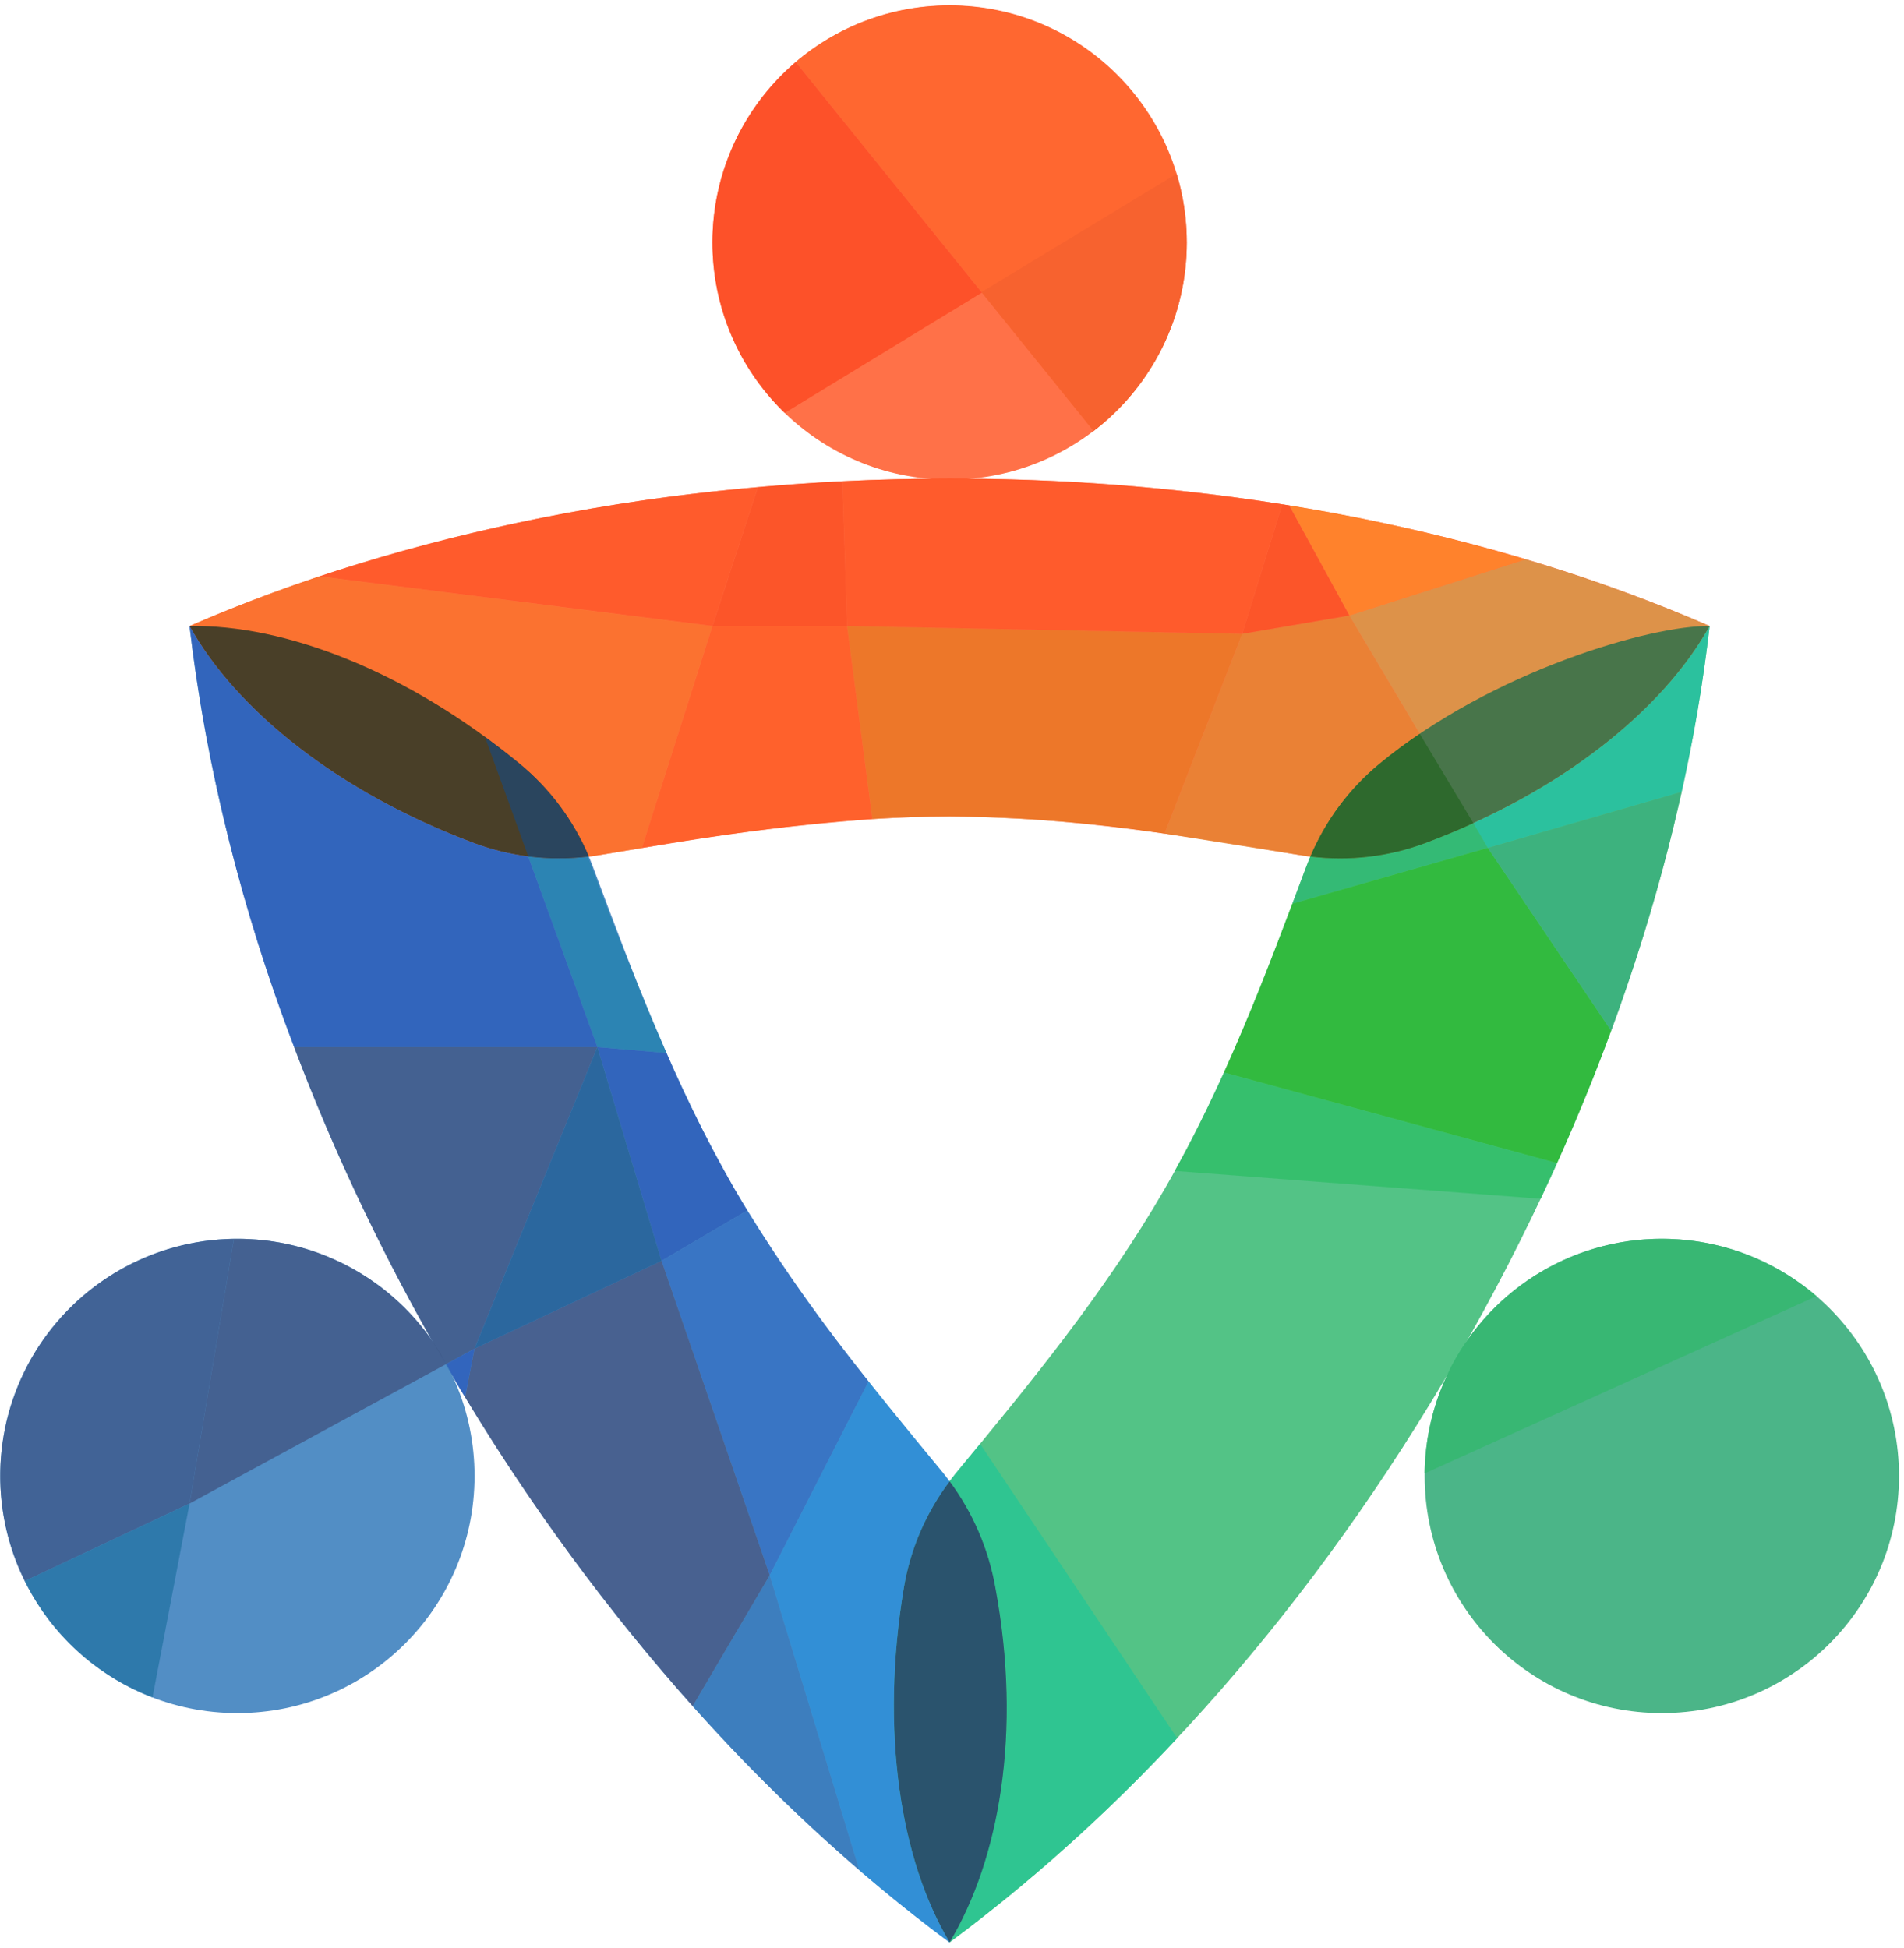 <svg xmlns="http://www.w3.org/2000/svg" width="302" height="309" viewBox="0 0 302 309" fill="none"><g opacity="0.852"><path opacity="0.852" d="M37.651 271.744C58.427 271.744 75.27 254.902 75.27 234.125C75.27 213.349 58.427 196.506 37.651 196.506C16.874 196.506 0.032 213.349 0.032 234.125C0.032 254.902 16.874 271.744 37.651 271.744Z" fill="#1264B0"></path><path opacity="0.852" d="M70.09 215.397C47.523 176.309 34.2 135.857 30.067 99.307C45.243 99.048 64.626 106.48 82.452 121.177C87.673 125.489 91.667 131.099 94.033 137.444C100.3 154.208 106.874 171.925 116.502 188.601C126.13 205.277 138.186 219.829 149.571 233.639C153.829 238.893 156.685 245.143 157.871 251.802C162.157 274.651 158.432 295.091 150.619 308.102C121.027 286.249 92.657 254.485 70.09 215.397Z" fill="#1264B0"></path><path opacity="0.852" d="M263.587 271.744C284.363 271.744 301.206 254.902 301.206 234.125C301.206 213.349 284.363 196.506 263.587 196.506C242.81 196.506 225.968 213.349 225.968 234.125C225.968 254.902 242.81 271.744 263.587 271.744Z" fill="#099A5C"></path><path opacity="0.852" d="M231.141 215.397C253.708 176.309 267.041 135.856 271.171 99.305C262.03 99.15 236.73 106.376 218.78 121.175C213.559 125.487 209.564 131.098 207.199 137.442C200.932 154.207 194.358 171.924 184.73 188.6C175.102 205.276 163.045 219.828 151.661 233.638C147.348 238.859 144.486 245.123 143.361 251.801C139.546 274.587 142.801 295.09 150.614 308.101C180.202 286.249 208.574 254.485 231.141 215.397Z" fill="#13AC59"></path><path opacity="0.852" d="M150.622 76.084C171.398 76.084 188.241 59.241 188.241 38.465C188.241 17.688 171.398 0.845 150.622 0.845C129.846 0.845 113.003 17.688 113.003 38.465C113.003 59.241 129.846 76.084 150.622 76.084Z" fill="#FF3C04"></path><path opacity="0.852" d="M150.623 75.921C105.488 75.921 63.794 84.61 30.074 99.305C37.437 112.577 53.566 125.648 75.206 133.737C81.55 136.104 88.406 136.76 95.084 135.637C112.736 132.683 131.366 129.517 150.623 129.517C169.88 129.517 188.509 132.682 206.161 135.637C212.839 136.76 219.694 136.104 226.039 133.737C247.7 125.637 263.804 112.584 271.171 99.305C237.448 84.609 195.926 75.921 150.623 75.921Z" fill="#FF3C04"></path><path opacity="0.852" d="M134.372 99.3L133.617 76.344C129.103 76.564 124.641 76.891 120.217 77.282L113.008 99.303L134.372 99.3Z" fill="#FC3400"></path><path opacity="0.852" d="M113.003 99.3L101.803 134.515C113.909 132.37 126.115 130.837 138.376 129.922L134.376 99.3H113.003Z" fill="#FF4505"></path><path opacity="0.852" d="M120.209 77.279C96.56 79.274 73.225 84.021 50.676 91.424L112.999 99.3L120.209 77.279Z" fill="#FF3C04"></path><path opacity="0.852" d="M50.68 91.425C43.533 93.813 36.648 96.442 30.074 99.306C37.437 112.58 53.566 125.65 75.206 133.739C81.55 136.106 88.406 136.761 95.084 135.639C97.307 135.267 99.545 134.893 101.799 134.519L112.999 99.305L50.68 91.425Z" fill="#FB5C0A"></path><path opacity="0.852" d="M134.372 99.3L138.372 129.921C142.425 129.665 146.508 129.514 150.622 129.514C162.034 129.622 173.424 130.53 184.708 132.232L197.022 100.552L134.372 99.3Z" fill="#E76301"></path><path opacity="0.852" d="M206.161 135.634C212.838 136.756 219.694 136.1 226.038 133.734C228.656 132.755 231.19 131.705 233.638 130.584L214.034 97.643L197.023 100.552L184.709 132.232" fill="#E37111"></path><path opacity="0.852" d="M233.642 130.588C251.45 122.48 264.699 110.972 271.171 99.306C261.672 95.196 251.933 91.666 242.007 88.734L214.031 97.643L233.642 130.588Z" fill="#D1882C"></path><path opacity="0.852" d="M242.006 88.733C229.693 85.076 217.157 82.216 204.477 80.169L214.03 97.642L242.006 88.733Z" fill="#FF7204"></path><path opacity="0.852" d="M214.03 97.643L204.477 80.17L203.377 79.994L197.025 100.551L214.03 97.643Z" fill="#FC3400"></path><path opacity="0.852" d="M197.023 100.551L203.375 79.993C185.926 77.245 168.287 75.884 150.623 75.921C144.817 75.921 139.298 76.056 133.616 76.339L134.373 99.3L197.023 100.551Z" fill="#FF3C04"></path><path opacity="0.852" d="M207.85 135.86C213.995 136.624 220.234 135.896 226.038 133.738C247.699 125.638 263.803 112.584 271.17 99.305C262.029 99.15 236.729 106.376 218.779 121.176C214.009 125.121 210.26 130.158 207.85 135.86Z" fill="#0E592C"></path><path opacity="0.852" d="M271.17 99.306C264.692 110.982 251.455 122.482 233.63 130.593L235.983 134.493L266.723 125.614C268.667 116.932 270.151 108.153 271.17 99.314V99.306Z" fill="#00B894"></path><path opacity="0.852" d="M118.539 192.001C117.853 190.871 117.152 189.754 116.488 188.601C112.497 181.613 108.896 174.408 105.702 167.021L94.754 166.088L104.931 200.007L118.539 192.001Z" fill="#0A44B0"></path><path opacity="0.852" d="M122.092 249.875L137.761 219.138C130.794 210.503 124.375 201.441 118.54 192.004L104.93 200.01L122.092 249.875Z" fill="#155BBA"></path><path opacity="0.852" d="M109.873 270.629C118.107 279.873 126.937 288.568 136.308 296.658L122.087 249.875L109.873 270.629Z" fill="#1967B2"></path><path opacity="0.852" d="M104.929 200.006L75.262 213.937L73.768 221.621C84.266 239.035 96.35 255.44 109.867 270.629L122.086 249.875L104.929 200.006Z" fill="#283F73"></path><path opacity="0.852" d="M94.753 166.088H46.653C52.677 182.001 59.909 197.43 68.285 212.24C69.121 213.687 69.966 215.003 70.8 216.366L75.26 213.938L94.753 166.088Z" fill="#233E75"></path><path opacity="0.852" d="M75.262 213.938L70.802 216.366C71.697 218.169 72.687 219.923 73.768 221.622L75.262 213.938Z" fill="#0A44B1"></path><path opacity="0.852" d="M104.93 200.007L94.753 166.088L75.263 213.938L104.93 200.007Z" fill="#004787"></path><path opacity="0.852" d="M288.127 205.61C282.694 200.936 276.038 197.91 268.944 196.89C261.849 195.869 254.611 196.897 248.08 199.85C241.549 202.804 235.998 207.562 232.08 213.564C228.162 219.565 226.039 226.561 225.962 233.729L288.127 205.61Z" fill="#13AC59"></path><path opacity="0.852" d="M246.972 184.497L194.141 170.113C191.773 175.338 189.172 180.635 186.341 185.744L244.36 190.161C245.256 188.27 246.121 186.39 246.972 184.497Z" fill="#10B650"></path><path opacity="0.852" d="M155.458 229.031C154.191 230.573 152.928 232.107 151.668 233.631C151.306 234.069 150.968 234.531 150.632 234.98C154.309 239.951 156.787 245.706 157.872 251.794C164.597 287.623 150.584 308.05 150.615 308.101C163.605 298.426 175.688 287.589 186.715 275.726L155.458 229.031Z" fill="#06BE82"></path><path opacity="0.852" d="M233.691 130.566C231.243 131.68 228.652 132.76 226.038 133.737C220.226 135.901 213.979 136.634 207.824 135.875C207.603 136.396 205.759 141.24 204.987 143.351L235.987 134.49L233.691 130.566Z" fill="#0DAF5C"></path><path opacity="0.852" d="M255.553 163.499L235.983 134.49L204.983 143.351C201.652 152.211 198.202 161.145 194.138 170.113L246.97 184.497C250.137 177.454 252.973 170.511 255.553 163.499Z" fill="#0BAF12"></path><path opacity="0.852" d="M255.553 163.499C260.12 151.134 263.852 138.476 266.724 125.612L235.984 134.491L255.553 163.499Z" fill="#19A368"></path><path opacity="0.852" d="M218.786 121.176C214.007 125.125 210.251 130.167 207.837 135.876C213.987 136.639 220.23 135.907 226.037 133.742C228.673 132.757 231.224 131.7 233.69 130.571L225.19 116.402C222.93 117.922 220.936 119.404 218.786 121.176Z" fill="#054F04"></path><path opacity="0.852" d="M173.459 68.358C177.431 65.314 180.757 61.506 183.239 57.16C185.722 52.814 187.313 48.016 187.918 43.047C188.523 38.078 188.13 33.039 186.763 28.224C185.395 23.409 183.081 18.915 179.955 15.006C176.829 11.097 172.954 7.851 168.557 5.458C164.161 3.065 159.331 1.574 154.351 1.071C149.371 0.569 144.34 1.065 139.555 2.532C134.769 3.998 130.324 6.404 126.48 9.61C126.388 9.687 126.298 9.767 126.207 9.845L173.459 68.358Z" fill="#FF4D0A"></path><path opacity="0.852" d="M188.148 35.946C188.134 35.736 188.117 35.526 188.1 35.316C188.036 34.548 187.954 33.786 187.845 33.032C187.836 32.971 187.831 32.907 187.821 32.844C187.697 32.017 187.54 31.203 187.363 30.393C187.327 30.23 187.288 30.067 187.25 29.904C187.08 29.175 186.892 28.454 186.681 27.744C186.663 27.683 186.647 27.622 186.629 27.562L155.675 46.337L173.457 68.357C178.056 64.85 181.784 60.327 184.348 55.142C186.912 49.956 188.243 44.249 188.239 38.465C188.241 37.617 188.204 36.779 188.148 35.946Z" fill="#F4470B"></path><path opacity="0.852" d="M124.472 65.505L155.742 46.42L126.209 9.846C122.219 13.249 118.985 17.449 116.714 22.175C114.443 26.902 113.185 32.051 113.022 37.292C112.858 42.533 113.793 47.751 115.765 52.61C117.737 57.469 120.703 61.861 124.473 65.506L124.472 65.505Z" fill="#FD2F00"></path><path opacity="0.852" d="M75.199 133.738C81.005 135.902 87.249 136.635 93.399 135.873C90.984 130.163 87.228 125.121 82.45 121.173C64.627 106.478 45.25 99.046 30.072 99.303C37.427 112.579 53.559 125.649 75.199 133.738Z" fill="#081503"></path><path opacity="0.852" d="M93.793 137.279C93.617 136.808 93.414 136.351 93.221 135.889C90.084 136.259 86.914 136.244 83.781 135.845L94.754 166.088L105.702 167.021C101.355 157.1 97.407 146.947 93.793 137.279Z" fill="#036EA4"></path><path opacity="0.852" d="M40.196 100.189C40.549 100.252 40.902 100.315 41.258 100.389C40.902 100.315 40.545 100.253 40.196 100.189Z" fill="#0A44B0"></path><path opacity="0.852" d="M46.333 101.586C46.552 101.647 46.773 101.712 46.993 101.775C46.77 101.712 46.552 101.648 46.333 101.586Z" fill="#0A44B0"></path><path opacity="0.852" d="M49.467 102.526L49.682 102.598L49.467 102.526Z" fill="#0A44B0"></path><path opacity="0.852" d="M43.241 100.811C43.541 100.877 43.841 100.949 44.141 101.025C43.843 100.948 43.542 100.877 43.241 100.811Z" fill="#0A44B0"></path><path opacity="0.852" d="M83.779 135.846C80.847 135.476 77.968 134.769 75.199 133.739C53.561 125.651 37.434 112.582 30.069 99.311H30.056C32.813 122.169 38.389 144.599 46.656 166.089H94.756L83.779 135.846Z" fill="#0A44B0"></path><path opacity="0.852" d="M37.213 99.735C37.602 99.784 37.989 99.83 38.382 99.888C37.984 99.83 37.597 99.784 37.213 99.735Z" fill="#0A44B0"></path><path opacity="0.852" d="M31.237 99.323C31.737 99.323 32.23 99.323 32.737 99.346C32.229 99.326 31.737 99.329 31.237 99.323Z" fill="#0A44B0"></path><path opacity="0.852" d="M34.26 99.444C34.682 99.474 35.102 99.498 35.53 99.539C35.102 99.498 34.683 99.474 34.26 99.444Z" fill="#0A44B0"></path><path opacity="0.852" d="M82.446 121.177C80.691 119.73 78.702 118.211 76.923 116.905L83.799 135.856C86.987 136.236 90.209 136.241 93.399 135.872C90.983 130.164 87.225 125.123 82.446 121.177Z" fill="#00284E"></path><path opacity="0.852" d="M70.802 216.366C70.614 216.016 70.431 215.665 70.231 215.315C66.883 209.516 62.048 204.715 56.224 201.41C50.4 198.105 43.799 196.415 37.104 196.515L30.068 238.5L70.802 216.366Z" fill="#233E75"></path><path opacity="0.852" d="M37.104 196.512C30.753 196.604 24.53 198.303 19.013 201.449C13.496 204.596 8.866 209.089 5.555 214.508C2.243 219.927 0.358 226.097 0.075 232.442C-0.208 238.787 1.121 245.1 3.937 250.792L30.068 238.499L37.104 196.512Z" fill="#1F427C"></path><path opacity="0.852" d="M30.068 238.502L3.937 250.796C4.294 251.515 4.666 252.23 5.073 252.935C9.377 260.412 16.13 266.174 24.191 269.248L30.068 238.502Z" fill="#056199"></path><path opacity="0.852" d="M157.871 251.801C156.789 245.707 154.307 239.948 150.621 234.975C146.887 239.92 144.401 245.692 143.372 251.801C139.558 274.583 142.811 295.083 150.621 308.101C158.432 295.084 162.174 274.9 157.871 251.801Z" fill="#032451"></path><path opacity="0.852" d="M143.373 251.802C144.4 245.703 146.881 239.94 150.604 235.002C150.26 234.546 149.922 234.087 149.557 233.645C145.657 228.919 141.69 224.096 137.757 219.145L122.087 249.882L136.304 296.665C141.025 300.726 145.793 304.565 150.598 308.113L150.61 308.091C142.81 295.071 139.56 274.577 143.373 251.802Z" fill="#0A7ED3"></path><path opacity="0.852" d="M151.033 235.556C151.094 235.64 151.153 235.727 151.212 235.812C151.153 235.727 151.094 235.641 151.033 235.556Z" fill="#0A7ED3"></path></g></svg>